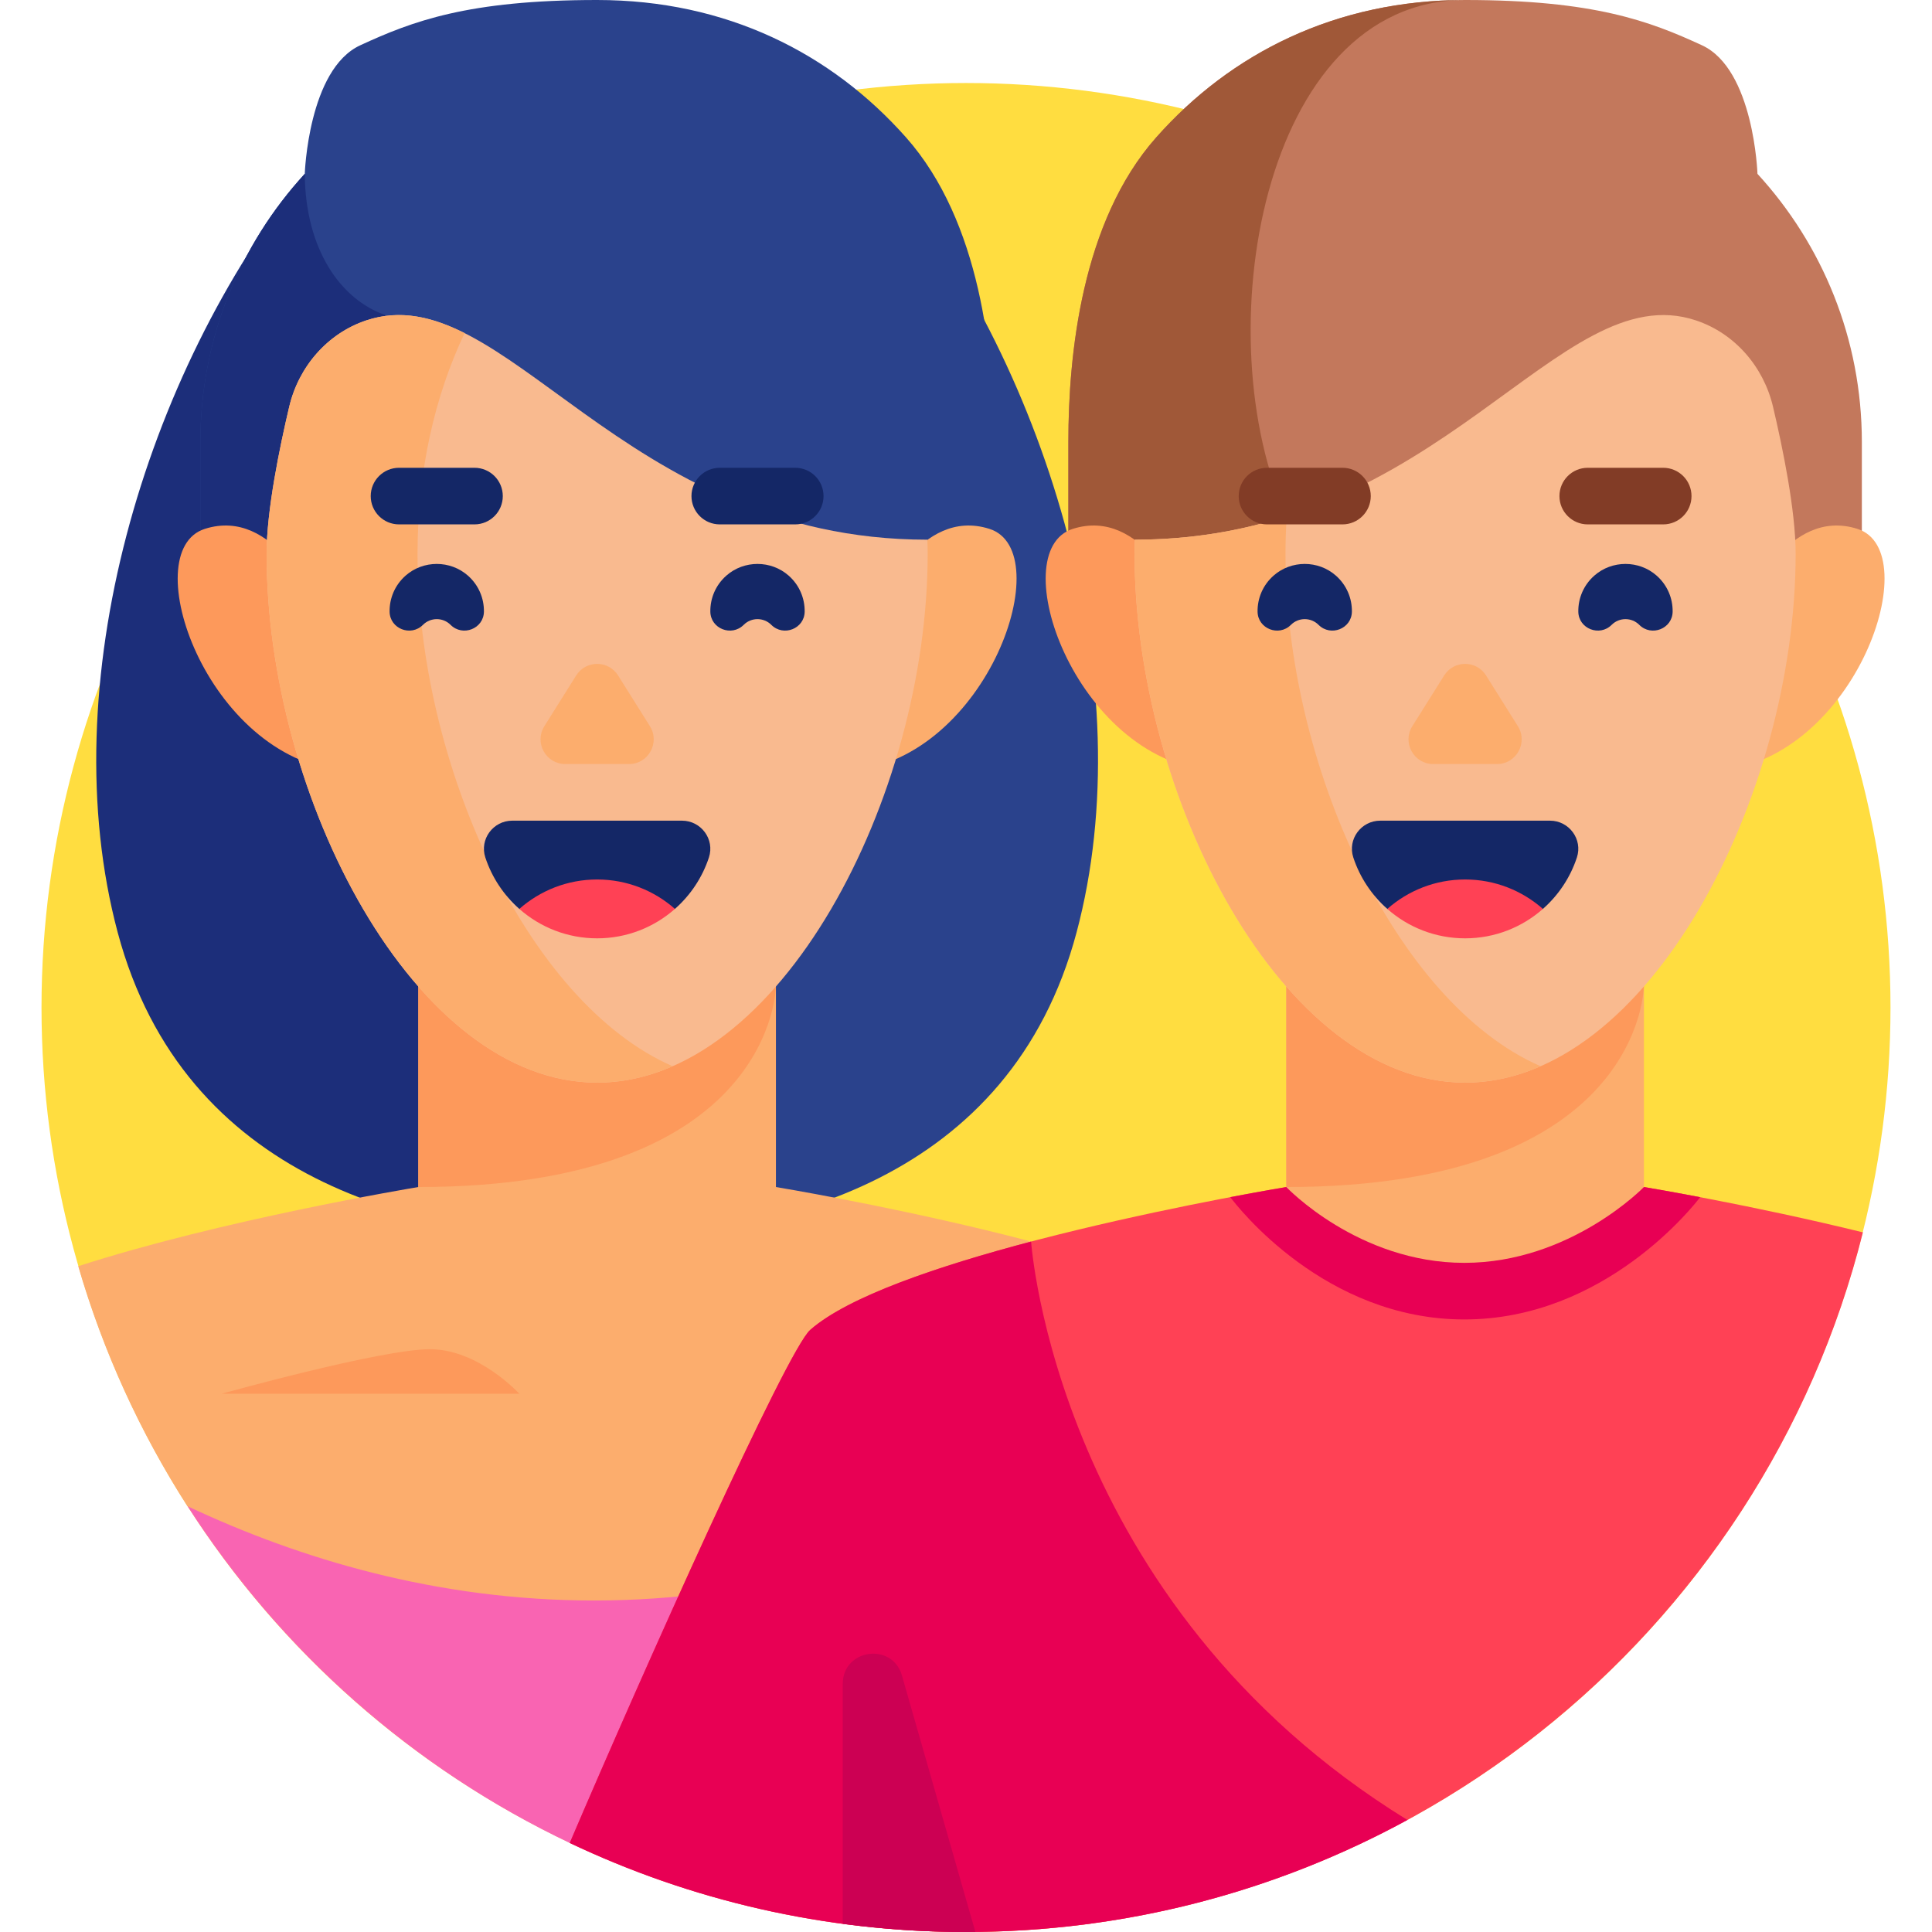 <svg id="Capa_1" enable-background="new 0 0 512 512" height="512" viewBox="0 0 512 512" width="512" xmlns="http://www.w3.org/2000/svg"><g><g><circle cx="256" cy="267" fill="#ffdd40" r="245"/></g><g><g><path d="m235.725 46.073c42.399 53.057 67.077 135.464 49.575 201.033s-79.209 80.919-128.189 80.919v-281.952z" fill="#2a428c"/></g><g><path d="m80.766 46.073c-42.399 53.056-67.078 135.464-49.576 201.032s79.209 80.919 128.189 80.919v-281.951z" fill="#1c2e7a"/></g><g><path d="m334.472 355.228h-253.033l-31.763 43.889c24.663 38.438 59.758 69.542 101.31 89.286l197.982-104.423c-6.675-14.777-12.133-25.933-14.496-28.752z" fill="#f964b2"/></g><g><path d="m49.657 399.143c29.507 13.907 66.098 25.006 107.734 25.006 86.051 0 151.57-47.406 176.987-69.035-.871-1.031-1.73-1.931-2.574-2.676-23.413-20.673-123.588-37.434-126.172-37.863h-94.772c-1.825.302-52.358 8.758-90.123 20.985 6.613 22.731 16.419 44.103 28.92 63.583z" fill="#fcad6d"/></g><g><path d="m137.629 369.362s-10.767-11.809-23.703-11.809-55.191 11.809-55.191 11.809z" fill="#fd995b"/></g><g><g><path d="m240.115 36.423c-19.784-22.322-47.62-36.423-81.869-36.423s-48.985 5.638-62.772 12-14.708 34.073-14.708 34.073c-17.176 18.715-27.663 43.666-27.663 71.07v30.076h210.286v-30.076c-.001-23.009-3.49-58.398-23.274-80.72z" fill="#2a428c"/></g><g><path d="m53.103 147.218h49.009v-63.727c-11.83-4.105-21.191-17.342-21.346-37.418-17.176 18.715-27.663 43.666-27.663 71.07z" fill="#1c2e7a"/></g></g><g><path d="m205.632 220.734h-94.772v93.841s19.021 20.093 47.17 20.093 47.602-20.093 47.602-20.093z" fill="#fcad6d"/></g><g><path d="m110.86 220.734v93.841c94.723 0 94.772-53.4 94.772-53.4v-40.44h-94.772z" fill="#fd995b"/></g><g><path d="m233.303 159.567s10.385-25.285 28.897-19.415-.448 60.664-36.573 64.116z" fill="#fcad6d"/></g><g><path d="m83.188 159.567s-10.385-25.285-28.897-19.415.448 60.664 36.573 64.116z" fill="#fd995b"/></g><g><path d="m97.083 84.904c-10.322 3.439-17.93 12.279-20.432 22.867-2.552 10.801-6.002 27.519-6.002 38.984 0 64.505 39.219 140.155 87.597 140.155s87.597-75.65 87.597-140.155c0-1.674-.033-2.084-.085-3.733-81.412-.002-112.185-70.275-148.675-58.118z" fill="#f9ba8f"/></g><g><path d="m178.246 282.564c-38.741-16.953-67.597-80.479-67.597-135.809 0-21.971 4.564-41.826 12.476-58.475-8.87-4.459-17.292-6.291-26.042-3.376-10.322 3.439-17.93 12.279-20.432 22.867-2.552 10.801-6.002 27.519-6.002 38.984 0 64.505 39.219 140.155 87.597 140.155 6.881 0 13.576-1.535 20-4.346z" fill="#fcad6d"/></g><g><g><path d="m144.259 192.447 8.436-13.441c2.569-4.093 8.533-4.093 11.102 0l8.436 13.441c2.739 4.365-.398 10.038-5.551 10.038h-16.872c-5.153-.001-8.291-5.674-5.551-10.038z" fill="#fcad6d"/></g></g><g><g><path d="m137.629 240.87h41.233c4.111-3.622 7.258-8.309 9.01-13.631 1.584-4.811-2.069-9.754-7.134-9.754h-44.985c-5.065 0-8.718 4.943-7.134 9.754 1.752 5.322 4.9 10.009 9.01 13.631z" fill="#142766"/></g><g><path d="m178.862 240.87c-5.493 4.849-12.714 7.798-20.616 7.798s-15.124-2.948-20.616-7.798c5.5-4.849 12.714-7.798 20.616-7.798s15.116 2.949 20.616 7.798z" fill="#ff4155"/></g></g><g><path d="m213.245 162.085c.043-3.495-1.371-7.004-4.242-9.539-4.675-4.128-11.84-4.128-16.515 0-2.871 2.535-4.284 6.044-4.242 9.539.055 4.538 5.629 6.716 8.838 3.507 2.022-2.022 5.3-2.022 7.322 0 3.21 3.21 8.783 1.032 8.839-3.507z" fill="#142766"/></g><g><path d="m103.247 162.085c-.043-3.495 1.371-7.004 4.242-9.539 4.675-4.128 11.84-4.128 16.515 0 2.871 2.535 4.284 6.044 4.242 9.539-.055 4.538-5.629 6.716-8.838 3.507-2.022-2.022-5.3-2.022-7.322 0-3.21 3.21-8.784 1.032-8.839-3.507z" fill="#142766"/></g><g><path d="m125.746 138.968h-20c-4.142 0-7.5-3.358-7.5-7.5 0-4.142 3.358-7.5 7.5-7.5h20c4.142 0 7.5 3.358 7.5 7.5 0 4.142-3.358 7.5-7.5 7.5z" fill="#142766"/></g><g><path d="m210.746 138.968h-20c-4.142 0-7.5-3.358-7.5-7.5 0-4.142 3.358-7.5 7.5-7.5h20c4.142 0 7.5 3.358 7.5 7.5 0 4.142-3.358 7.5-7.5 7.5z" fill="#142766"/></g></g><g><g><path d="m306.399 36.423c19.784-22.322 47.62-36.423 81.869-36.423s48.985 5.638 62.772 12 14.708 34.073 14.708 34.073c17.176 18.715 27.663 43.666 27.663 71.07v30.076h-210.286v-30.076c0-23.009 3.49-58.398 23.274-80.72z" fill="#c3785c"/></g><g><path d="m306.399 36.423c-19.784 22.322-23.273 57.711-23.273 80.72v30.076h57.869v-10.419c-21.551-46.968-7.046-136.8 47.273-136.8-34.249 0-62.085 14.101-81.869 36.423z" fill="#a05838"/></g><g><path d="m340.882 314.575c-2.584.428-102.759 17.19-126.172 37.863-6.213 5.485-44.049 89.874-63.724 135.965 31.829 15.123 67.43 23.597 105.014 23.597 114.756 0 211.07-78.902 237.687-185.412-29.361-7.217-56.699-11.792-58.033-12.013z" fill="#ff4155"/></g><g><path d="m214.71 352.438c-6.213 5.485-44.049 89.874-63.724 135.965 31.829 15.123 67.43 23.597 105.014 23.597 42.366 0 82.212-10.765 116.972-29.692-93.284-57.456-99.717-153.277-99.717-153.277l.001-.004c-24.463 6.44-48.529 14.566-58.546 23.411z" fill="#e80054"/></g><g><path d="m450.559 317.265c-8.654-1.646-14.316-2.593-14.905-2.69h-94.772c-.587.097-6.224 1.04-14.843 2.679 1.996 2.662 25.125 32.414 62.013 32.414 37.264 0 60.899-30.284 62.507-32.403z" fill="#e80054"/></g><g><path d="m435.654 220.734h-94.772v93.841s19.021 20.093 47.17 20.093 47.602-20.093 47.602-20.093z" fill="#fcad6d"/></g><g><path d="m340.882 220.734v93.841c94.723 0 94.772-53.4 94.772-53.4v-40.44h-94.772z" fill="#fd995b"/></g><g><path d="m463.326 159.567s10.385-25.285 28.897-19.415-.448 60.664-36.573 64.116z" fill="#fcad6d"/></g><g><path d="m313.211 159.567s-10.385-25.285-28.897-19.415.448 60.664 36.573 64.116z" fill="#fd995b"/></g><g><path d="m449.431 84.904c10.322 3.439 17.93 12.279 20.432 22.867 2.552 10.801 6.002 27.519 6.002 38.984 0 64.505-39.219 140.155-87.597 140.155s-87.597-75.65-87.597-140.155c0-1.674.033-2.084.085-3.733 81.412-.002 112.185-70.275 148.675-58.118z" fill="#f9ba8f"/></g><g><path d="m340.671 146.754c0-3.37.113-6.688.323-9.955-11.927 3.825-25.218 6.222-40.238 6.222-.052 1.649-.085 2.059-.085 3.733 0 64.505 39.219 140.155 87.597 140.155 6.881 0 13.576-1.535 20-4.346-38.741-16.952-67.597-80.479-67.597-135.809z" fill="#fcad6d"/></g><g><path d="m256 512c.829 0 1.652-.023 2.479-.031l-19.45-67.924c-2.553-8.916-15.691-7.072-15.691 2.202v63.58c10.687 1.424 21.586 2.173 32.662 2.173z" fill="#cc0053"/></g><g><g><path d="m374.281 192.447 8.436-13.441c2.569-4.093 8.533-4.093 11.102 0l8.436 13.441c2.739 4.365-.398 10.038-5.551 10.038h-16.871c-5.154-.001-8.291-5.674-5.552-10.038z" fill="#fcad6d"/></g></g><g><g><path d="m367.652 240.87h41.233c4.111-3.622 7.258-8.309 9.01-13.631 1.584-4.811-2.069-9.754-7.134-9.754h-44.985c-5.065 0-8.718 4.943-7.134 9.754 1.752 5.322 4.899 10.009 9.01 13.631z" fill="#142766"/></g><g><path d="m408.885 240.87c-5.493 4.849-12.714 7.798-20.616 7.798s-15.124-2.948-20.616-7.798c5.5-4.849 12.714-7.798 20.616-7.798s15.115 2.949 20.616 7.798z" fill="#ff4155"/></g></g><g><path d="m443.267 162.085c.043-3.495-1.371-7.004-4.242-9.539-4.675-4.128-11.84-4.128-16.515 0-2.871 2.535-4.284 6.044-4.242 9.539.055 4.538 5.629 6.716 8.838 3.507 2.022-2.022 5.3-2.022 7.322 0 3.21 3.21 8.784 1.032 8.839-3.507z" fill="#142766"/></g><g><path d="m333.269 162.085c-.043-3.495 1.371-7.004 4.242-9.539 4.675-4.128 11.84-4.128 16.515 0 2.871 2.535 4.284 6.044 4.242 9.539-.055 4.538-5.629 6.716-8.838 3.507-2.022-2.022-5.3-2.022-7.322 0-3.21 3.21-8.783 1.032-8.839-3.507z" fill="#142766"/></g><g><path d="m355.768 138.968h-20c-4.142 0-7.5-3.358-7.5-7.5 0-4.142 3.358-7.5 7.5-7.5h20c4.142 0 7.5 3.358 7.5 7.5 0 4.142-3.358 7.5-7.5 7.5z" fill="#823c26"/></g><g><path d="m440.768 138.968h-20c-4.142 0-7.5-3.358-7.5-7.5 0-4.142 3.358-7.5 7.5-7.5h20c4.142 0 7.5 3.358 7.5 7.5 0 4.142-3.358 7.5-7.5 7.5z" fill="#823c26"/></g></g></g></svg>